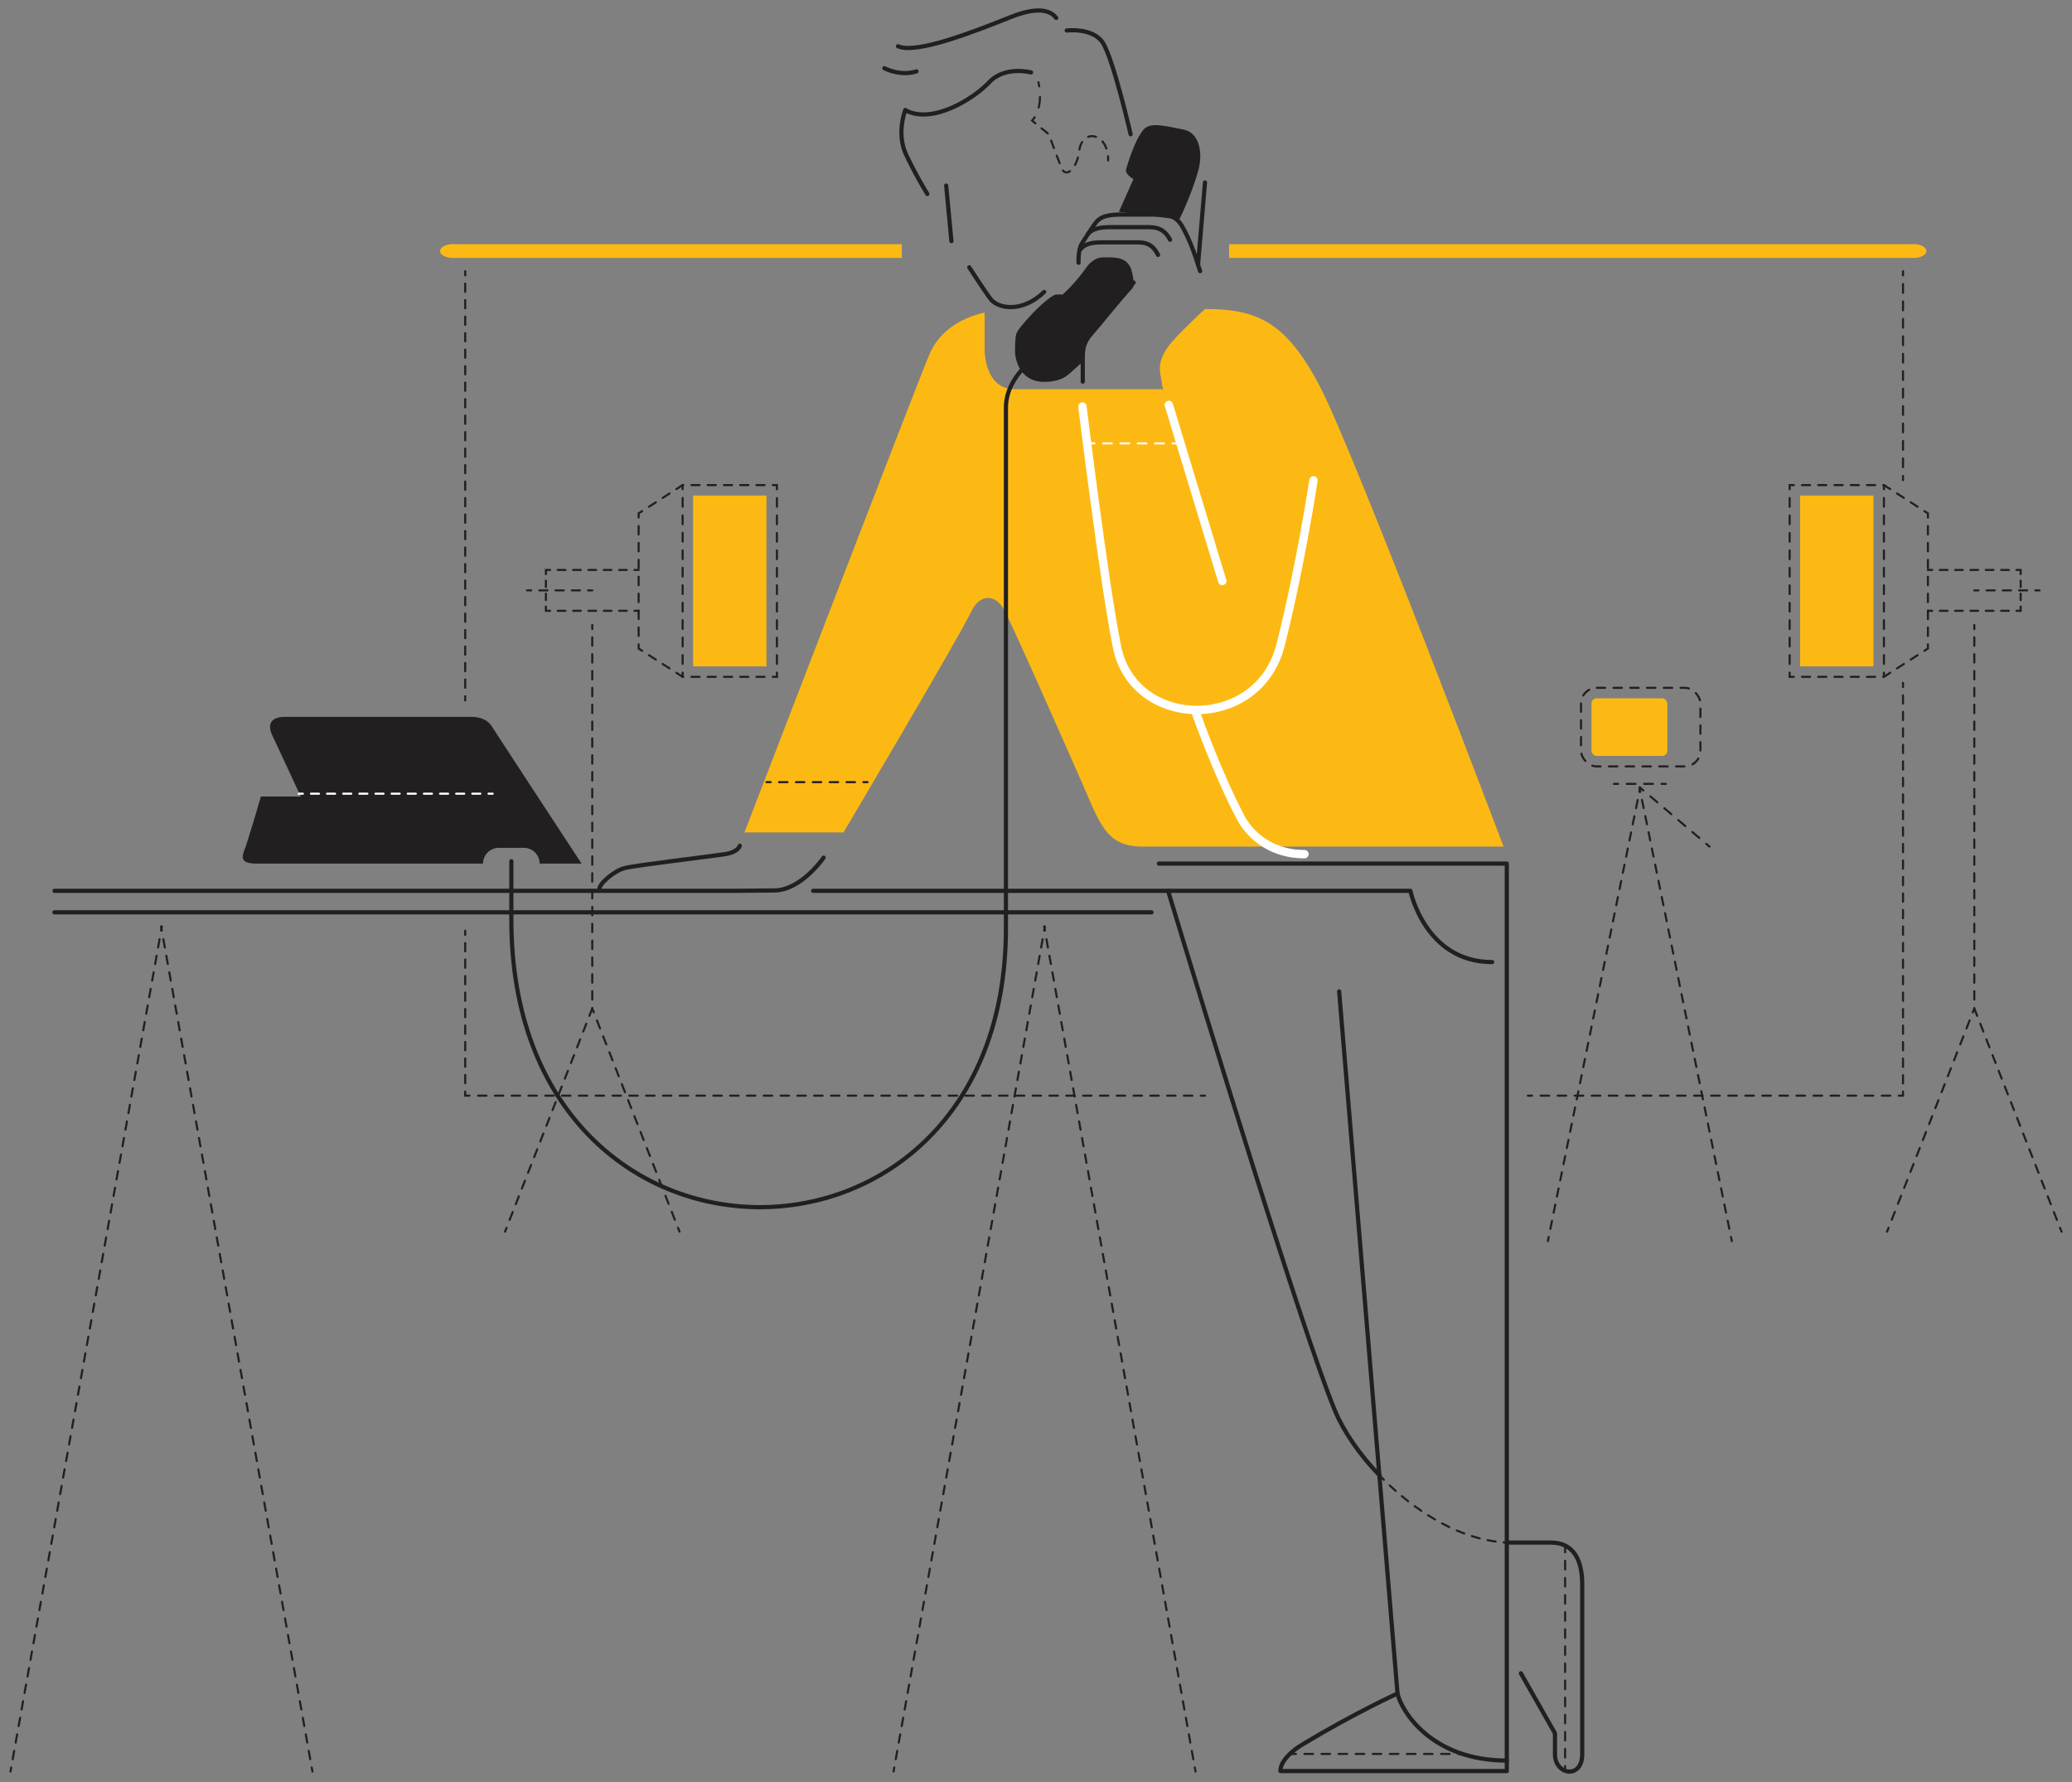 <svg xmlns="http://www.w3.org/2000/svg" viewBox="0 0 1977.4 1700.64"><rect x="0" y="0" width="1977.4" height="1700.64" fill="#808080" stroke="none"/><defs><style>.cls-1{fill:#221f20;}.cls-2{fill:#fdb913;}.cls-10,.cls-11,.cls-12,.cls-13,.cls-14,.cls-15,.cls-16,.cls-17,.cls-18,.cls-19,.cls-20,.cls-21,.cls-22,.cls-23,.cls-24,.cls-25,.cls-26,.cls-27,.cls-28,.cls-29,.cls-3,.cls-30,.cls-31,.cls-32,.cls-33,.cls-34,.cls-4,.cls-5,.cls-6,.cls-7,.cls-8,.cls-9{fill:none;stroke-linecap:round;}.cls-3,.cls-33,.cls-4,.cls-5{stroke:#fff;}.cls-10,.cls-11,.cls-12,.cls-13,.cls-14,.cls-15,.cls-16,.cls-17,.cls-18,.cls-19,.cls-20,.cls-21,.cls-22,.cls-23,.cls-24,.cls-25,.cls-26,.cls-27,.cls-28,.cls-29,.cls-3,.cls-30,.cls-31,.cls-32,.cls-4,.cls-5,.cls-6,.cls-7,.cls-8,.cls-9{stroke-miterlimit:10;stroke-width:2px;}.cls-4{stroke-dasharray:7.7 7.7;}.cls-5{stroke-dasharray:8.28 8.28;}.cls-10,.cls-11,.cls-12,.cls-13,.cls-14,.cls-15,.cls-16,.cls-17,.cls-18,.cls-19,.cls-20,.cls-21,.cls-22,.cls-23,.cls-24,.cls-25,.cls-26,.cls-27,.cls-28,.cls-29,.cls-30,.cls-31,.cls-32,.cls-34,.cls-6,.cls-7,.cls-8,.cls-9{stroke:#221f20;}.cls-7{stroke-dasharray:8.05 8.05;}.cls-8{stroke-dasharray:10.15 10.15;}.cls-9{stroke-dasharray:7.68 7.68;}.cls-10{stroke-dasharray:8.33 8.33;}.cls-11{stroke-dasharray:7.76 7.76;}.cls-12{stroke-dasharray:8.07 8.07;}.cls-13{stroke-dasharray:7.32 7.32;}.cls-14{stroke-dasharray:6.2 6.2;}.cls-15{stroke-dasharray:7.75 7.75;}.cls-16{stroke-dasharray:8.04 8.04;}.cls-17{stroke-dasharray:8.17 8.17;}.cls-18{stroke-dasharray:7.76 7.76;}.cls-19{stroke-dasharray:8 8;}.cls-20{stroke-dasharray:8.3 8.3;}.cls-21{stroke-dasharray:7.88 7.88;}.cls-22{stroke-dasharray:8.75 8.75;}.cls-23{stroke-dasharray:7.88 7.88;}.cls-24{stroke-dasharray:8.14 8.14;}.cls-25{stroke-dasharray:8.32 8.32;}.cls-26{stroke-dasharray:7.87 7.87;}.cls-27{stroke-dasharray:8.02 8.02;}.cls-28{stroke-dasharray:7.87 7.87;}.cls-29{stroke-dasharray:8.15 8.15;}.cls-30{stroke-dasharray:8.16 8.16;}.cls-31{stroke-dasharray:7.74 7.74;}.cls-32{stroke-dasharray:8.03 8.03;}.cls-33,.cls-34{stroke-linejoin:round;}.cls-33{stroke-width:8px;}.cls-34{stroke-width:4px;}</style></defs><g id="solid_shapes" data-name="solid shapes"><path class="cls-1" d="M1036.66,255.38C1025,271.9,1014,281.11,1014,281.11s-6.24-.47-8,.5c-9.33,5.16-21.6,18.24-27.12,24.62-6.38,7.38-7.3,8.67-8.86,12.15-.82,1.83-1.35,7.72-1.35,16.91,0,5.21,3,29.15,28.09,29.15,8,0,15.91-2,20.58-5.33s16-14.1,16-14.1V332.44c0-3.33,3.33-9,8.66-14.33,6.66-6.66,37.71-41.93,37.71-41.93,2.79-1.57,2.79-8.07.29-17.57s-9.24-13-20.74-13c-6.5,0-3.26,0-6.76,0C1046,245.61,1040.35,250.15,1036.66,255.38Z"/><path class="cls-1" d="M1125.38,209.57c10.23-20.69,16.92-41.43,18.64-48.6,4-16.67,0-34.67-14.66-37.34s-31.25-7.93-38,0c-5.83,6.86-11.78,21.07-16.67,38-1.35,4.66,7,9.32,7,9.32l-13.89,31.18Z"/><path class="cls-1" d="M470,694.11c-4-6.46-10-10-21-10H272c-14,0-17,7.48-12,18,5.5,11.5,27,58,27,58H249s-12,41-15,49-6,15,11,15H461a15,15,0,0,1,15-15h24a15,15,0,0,1,15,15h40S475,702.11,470,694.11Z"/><path class="cls-2" d="M1149.94,294.91c48,0,76.5,10.5,109.5,73.5s175.49,439.47,175.49,439.47H1090c-34.5,0-40.5-22.49-57-60s-67.5-153-75-166.49-22.48-16.32-31.5,3C916,606.89,805,794.38,805,794.38H710.47s169.49-441,177.16-457.7c7.77-17,24-32,52.06-38.42v34.15c0,18,7.26,39,28.26,39h141.5s3,14.87-2.13-14.64c-2.67-15.33,7.33-27.33,20.66-40.66S1149.94,294.91,1149.94,294.91Z"/><path class="cls-2" d="M860.62,233H432c-6.62,0-12,2.94-12,6.56h0c0,3.63,5.38,6.57,12,6.57H860.62Z"/><path class="cls-2" d="M1173,233h653.5c6.63,0,12,2.94,12,6.56h0c0,3.63-5.37,6.57-12,6.57H1173Z"/><rect class="cls-2" x="1518.84" y="666.39" width="72.38" height="55" rx="5"/><rect class="cls-2" x="661.47" y="472.9" width="70" height="162.99"/><rect class="cls-2" x="1717.92" y="472.9" width="70" height="162.99"/></g><g id="inverted_dotted_lines" data-name="inverted dotted lines"><line class="cls-3" x1="285.03" y1="757.43" x2="289.03" y2="757.43"/><line class="cls-4" x1="296.73" y1="757.43" x2="462.36" y2="757.43"/><line class="cls-3" x1="466.21" y1="757.43" x2="470.21" y2="757.43"/><path class="cls-3" d="M1040.52,423.11h3.94"/><path class="cls-5" d="M1052.73,423.11h62.1"/><path class="cls-3" d="M1119,423.11h4"/></g><g id="dotted_lines" data-name="dotted lines"><line class="cls-6" x1="731.46" y1="746.39" x2="735.46" y2="746.39"/><line class="cls-7" x1="743.51" y1="746.39" x2="819.93" y2="746.39"/><line class="cls-6" x1="823.96" y1="746.39" x2="827.96" y2="746.39"/><path class="cls-6" d="M991,78.47s.39,1.49.77,3.93"/><path class="cls-8" d="M992.48,92.51a41.53,41.53,0,0,1-2.78,14.88"/><path class="cls-6" d="M987.38,111.91a25.93,25.93,0,0,1-2.4,3.2l3.11,2.52"/><path class="cls-9" d="M994,122.47l6.94,5.64s5,14,12,32c4.14,10.62,15,1,17-16,2.31-19.66,22.87-18.55,26.9,1.19"/><path class="cls-6" d="M1057.43,149.11c.1,1.27.15,2.6.13,4"/><line class="cls-6" x1="1797.91" y1="462.9" x2="1797.91" y2="466.9"/><line class="cls-10" x1="1797.91" y1="475.23" x2="1797.91" y2="637.73"/><line class="cls-6" x1="1797.91" y1="641.89" x2="1797.91" y2="645.89"/><polyline class="cls-6" points="1707.92 466.9 1707.92 462.9 1711.92 462.9"/><polyline class="cls-11" points="1719.68 462.9 1797.91 462.9 1833.28 485.64"/><polyline class="cls-6" points="1836.55 487.74 1839.91 489.9 1839.91 493.9"/><line class="cls-12" x1="1839.91" y1="501.97" x2="1839.91" y2="610.86"/><polyline class="cls-6" points="1839.91 614.89 1839.91 618.89 1836.55 621.06"/><polyline class="cls-11" points="1830.02 625.25 1797.91 645.89 1715.8 645.89"/><polyline class="cls-6" points="1711.92 645.89 1707.92 645.89 1707.92 641.89"/><line class="cls-10" x1="1707.92" y1="633.56" x2="1707.92" y2="471.07"/><line class="cls-6" x1="1839.91" y1="543.9" x2="1843.91" y2="543.9"/><line class="cls-13" x1="1851.23" y1="543.9" x2="1920.75" y2="543.9"/><polyline class="cls-6" points="1924.41 543.9 1928.41 543.9 1928.41 547.9"/><polyline class="cls-14" points="1928.41 554.1 1928.41 563.4 1928.41 575.79"/><polyline class="cls-6" points="1928.41 578.89 1928.41 582.89 1924.41 582.89"/><line class="cls-13" x1="1917.09" y1="582.9" x2="1847.57" y2="582.9"/><line class="cls-6" x1="1843.91" y1="582.9" x2="1839.91" y2="582.9"/><line class="cls-6" x1="1884.16" y1="563.4" x2="1888.16" y2="563.4"/><line class="cls-15" x1="1895.91" y1="563.4" x2="1938.53" y2="563.4"/><line class="cls-6" x1="1942.41" y1="563.4" x2="1946.41" y2="563.4"/><line class="cls-6" x1="1967.4" y1="1175.37" x2="1965.95" y2="1171.64"/><polyline class="cls-16" points="1963.02 1164.15 1884.16 962.38 1884.16 604.41"/><line class="cls-6" x1="1884.16" y1="600.39" x2="1884.16" y2="596.39"/><line class="cls-6" x1="1800.91" y1="1175.37" x2="1802.37" y2="1171.64"/><line class="cls-17" x1="1805.34" y1="1164.03" x2="1881.21" y2="969.91"/><line class="cls-6" x1="1882.7" y1="966.1" x2="1884.16" y2="962.38"/><line class="cls-6" x1="651.47" y1="462.9" x2="651.47" y2="466.9"/><line class="cls-10" x1="651.47" y1="475.23" x2="651.47" y2="637.73"/><line class="cls-6" x1="651.47" y1="641.89" x2="651.47" y2="645.89"/><polyline class="cls-6" points="741.47 466.9 741.47 462.9 737.47 462.9"/><polyline class="cls-18" points="729.7 462.9 651.47 462.9 616.1 485.64"/><polyline class="cls-6" points="612.84 487.74 609.47 489.9 609.47 493.9"/><line class="cls-12" x1="609.47" y1="501.97" x2="609.47" y2="610.86"/><polyline class="cls-6" points="609.47 614.89 609.47 618.89 612.84 621.06"/><polyline class="cls-18" points="619.36 625.25 651.47 645.89 733.59 645.89"/><polyline class="cls-6" points="737.47 645.89 741.47 645.89 741.47 641.89"/><line class="cls-10" x1="741.46" y1="633.56" x2="741.46" y2="471.07"/><line class="cls-6" x1="609.47" y1="543.9" x2="605.47" y2="543.9"/><line class="cls-13" x1="598.15" y1="543.9" x2="528.63" y2="543.9"/><polyline class="cls-6" points="524.98 543.9 520.98 543.9 520.98 547.9"/><polyline class="cls-14" points="520.98 554.1 520.98 563.4 520.98 575.79"/><polyline class="cls-6" points="520.98 578.89 520.98 582.89 524.98 582.89"/><line class="cls-13" x1="532.29" y1="582.9" x2="601.81" y2="582.9"/><line class="cls-6" x1="605.47" y1="582.9" x2="609.47" y2="582.9"/><line class="cls-6" x1="565.22" y1="563.4" x2="561.22" y2="563.4"/><line class="cls-15" x1="553.47" y1="563.4" x2="510.85" y2="563.4"/><line class="cls-6" x1="506.98" y1="563.4" x2="502.98" y2="563.4"/><line class="cls-6" x1="481.98" y1="1175.37" x2="483.43" y2="1171.64"/><polyline class="cls-16" points="486.36 1164.15 565.22 962.38 565.22 604.41"/><line class="cls-6" x1="565.22" y1="600.39" x2="565.22" y2="596.39"/><line class="cls-6" x1="648.47" y1="1175.37" x2="647.01" y2="1171.64"/><line class="cls-17" x1="644.04" y1="1164.03" x2="568.17" y2="969.91"/><line class="cls-6" x1="566.68" y1="966.1" x2="565.22" y2="962.38"/><rect class="cls-19" x="1508.84" y="656.39" width="113.94" height="75" rx="15"/><line class="cls-6" x1="1540.23" y1="748.06" x2="1544.23" y2="748.06"/><line class="cls-20" x1="1552.53" y1="748.06" x2="1581.58" y2="748.06"/><line class="cls-6" x1="1585.73" y1="748.06" x2="1589.73" y2="748.06"/><line class="cls-6" x1="1564.64" y1="751.73" x2="1565.44" y2="755.65"/><line class="cls-21" x1="1567.02" y1="763.37" x2="1651.17" y2="1176.58"/><line class="cls-6" x1="1651.95" y1="1180.45" x2="1652.75" y2="1184.36"/><line class="cls-6" x1="1477.2" y1="1184.36" x2="1478" y2="1180.45"/><line class="cls-21" x1="1479.57" y1="1172.72" x2="1563.72" y2="759.51"/><polyline class="cls-6" points="1564.51 755.65 1565.31 751.73 1568.36 754.32"/><line class="cls-22" x1="1575.03" y1="759.98" x2="1625.04" y2="802.46"/><line class="cls-6" x1="1628.37" y1="805.29" x2="1631.42" y2="807.88"/><line class="cls-6" x1="1816.13" y1="651.65" x2="1816.13" y2="655.65"/><line class="cls-23" x1="1816.13" y1="663.53" x2="1816.13" y2="1037.67"/><polyline class="cls-6" points="1816.13 1041.61 1816.13 1045.61 1812.13 1045.61"/><line class="cls-24" x1="1803.99" y1="1045.61" x2="1466.16" y2="1045.61"/><line class="cls-6" x1="1462.09" y1="1045.61" x2="1458.09" y2="1045.61"/><line class="cls-6" x1="1816.13" y1="258.77" x2="1816.13" y2="262.77"/><line class="cls-25" x1="1816.13" y1="271.1" x2="1816.13" y2="450.08"/><line class="cls-6" x1="1816.13" y1="454.24" x2="1816.13" y2="458.24"/><line class="cls-6" x1="443.98" y1="258.77" x2="443.98" y2="262.77"/><line class="cls-26" x1="443.98" y1="270.65" x2="443.98" y2="660.45"/><line class="cls-6" x1="443.98" y1="664.39" x2="443.98" y2="668.39"/><line class="cls-6" x1="1149.94" y1="1045.61" x2="1145.94" y2="1045.61"/><line class="cls-27" x1="1137.92" y1="1045.61" x2="451.99" y2="1045.61"/><polyline class="cls-6" points="447.98 1045.61 443.98 1045.61 443.98 1041.61"/><line class="cls-28" x1="443.98" y1="1033.74" x2="443.98" y2="896.08"/><line class="cls-6" x1="443.98" y1="892.15" x2="443.98" y2="888.15"/><line class="cls-6" x1="1232.75" y1="1673.76" x2="1236.75" y2="1673.76"/><line class="cls-29" x1="1244.9" y1="1673.76" x2="1387.6" y2="1673.76"/><line class="cls-6" x1="1391.68" y1="1673.76" x2="1395.68" y2="1673.76"/><line class="cls-6" x1="1493.66" y1="1477.37" x2="1493.66" y2="1481.37"/><line class="cls-30" x1="1493.66" y1="1489.53" x2="1493.66" y2="1681.21"/><line class="cls-6" x1="1493.66" y1="1685.29" x2="1493.66" y2="1689.29"/><path class="cls-6" d="M1317.88,1409.34c.93,1,1.87,1.9,2.82,2.84"/><path class="cls-31" d="M1326.27,1417.56c29.93,28,67.7,50.28,104.9,54"/><path class="cls-6" d="M1435,1471.88c1.33.09,2.66.15,4,.19"/><line class="cls-6" x1="1140.94" y1="1690.64" x2="1140.24" y2="1686.7"/><line class="cls-32" x1="1138.82" y1="1678.8" x2="997.9" y2="892"/><line class="cls-6" x1="997.19" y1="888.05" x2="996.48" y2="884.11"/><line class="cls-6" x1="852.75" y1="1690.64" x2="853.46" y2="1686.7"/><line class="cls-32" x1="854.87" y1="1678.8" x2="995.8" y2="892"/><line class="cls-6" x1="996.51" y1="888.05" x2="997.21" y2="884.11"/><line class="cls-6" x1="298.19" y1="1690.64" x2="297.49" y2="1686.7"/><line class="cls-32" x1="296.07" y1="1678.8" x2="155.14" y2="892"/><line class="cls-6" x1="154.44" y1="888.05" x2="153.73" y2="884.11"/><line class="cls-6" x1="10" y1="1690.64" x2="10.71" y2="1686.7"/><line class="cls-32" x1="12.12" y1="1678.8" x2="153.05" y2="892"/><line class="cls-6" x1="153.76" y1="888.05" x2="154.46" y2="884.11"/></g><g id="inverted_lines" data-name="inverted lines"><line class="cls-33" x1="1115.45" y1="386.4" x2="1166.44" y2="554.4"/><path class="cls-33" d="M1033,387.91s21,171,33,229.48c16.38,79.85,135,81,156-1.5,19.07-74.92,31.5-157.49,31.5-157.49"/><path class="cls-33" d="M1141,679.35s19.43,55.84,42.89,100.64c7,13.47,26,35.12,61,35.12"/></g><g id="solid_lines" data-name="solid lines"><path class="cls-34" d="M1437.87,1472c1.37,0,2.75.08,4.11.08h38c24,0,30,20,30,40v162c0,24-26,20-26,0v-20l-32.55-57.27"/><path class="cls-34" d="M1114.75,850.11c33.23,110,129.23,424,159.23,496,8.35,20,23.51,42.09,42.77,62.06"/><path class="cls-34" d="M1278,946.11l55.7,670s-39.7,18-89.7,48c-23.88,14.33-22,26-22,26h216v-866H1106"/><path class="cls-34" d="M776,850.11h570s14,68,78,68"/><path class="cls-34" d="M52,850.11H702l36.67-.34c26,0,47.33-31.33,47.33-31.33"/><path class="cls-34" d="M864,105.11s-9,22,1,43a411.23,411.23,0,0,0,20,37"/><line class="cls-34" x1="902.98" y1="177.11" x2="907.98" y2="230.11"/><path class="cls-34" d="M925,255.11s17.28,26.74,21,31c7,8,29,13,50.5-7.5"/><path class="cls-34" d="M1018,29.11s24-3,34,11,27,88,27,88"/><path class="cls-34" d="M1008,17.11c-9-12-29.7-6.32-43-1-35,14-91,36-108,28"/><path class="cls-34" d="M1029.32,250.77s-.67-12.66,3.33-18.66,10-16,14-20.67,10.67-6.67,22.67-6.67h36c8.66,0,17,.48,23.33,12,8,14.67,11.33,25.34,16.67,42"/><path class="cls-34" d="M1031.15,237.94c3.61-4.67,9.63-6.67,20.45-6.67h32.49c7.82,0,15.38.48,21.06,12"/><path class="cls-34" d="M1038.15,223.44c3.83-4.67,10.21-6.67,21.7-6.67h34.46c8.3,0,16.32.48,22.34,12"/><path class="cls-34" d="M1081.82,269.61s-32.51,39.8-41.13,49.73c-8.11,9.34-7.37,18.09-7.37,25.67v19.18"/><line class="cls-34" x1="1143.32" y1="252.77" x2="1149.98" y2="174.11"/><path class="cls-34" d="M984,344.11c-10,9-24,24-24,45V885.88C960,1240.6,488,1243.6,488,877.56V821.88"/><path class="cls-34" d="M706,807.11s-1.33,6-14,8-86,10.66-96,13.33-24,14.67-24,20"/><path class="cls-34" d="M1333.68,1616.11c3.75,16.73,32.3,64,104.3,64"/><line class="cls-34" x1="51.95" y1="870.62" x2="1098.94" y2="870.62"/><path class="cls-34" d="M984,69.11s-24.93-6.64-39.93,9.36S889.26,119.11,864,105.11"/><path class="cls-34" d="M844,65.11s15,8,30.64,3"/></g></svg>